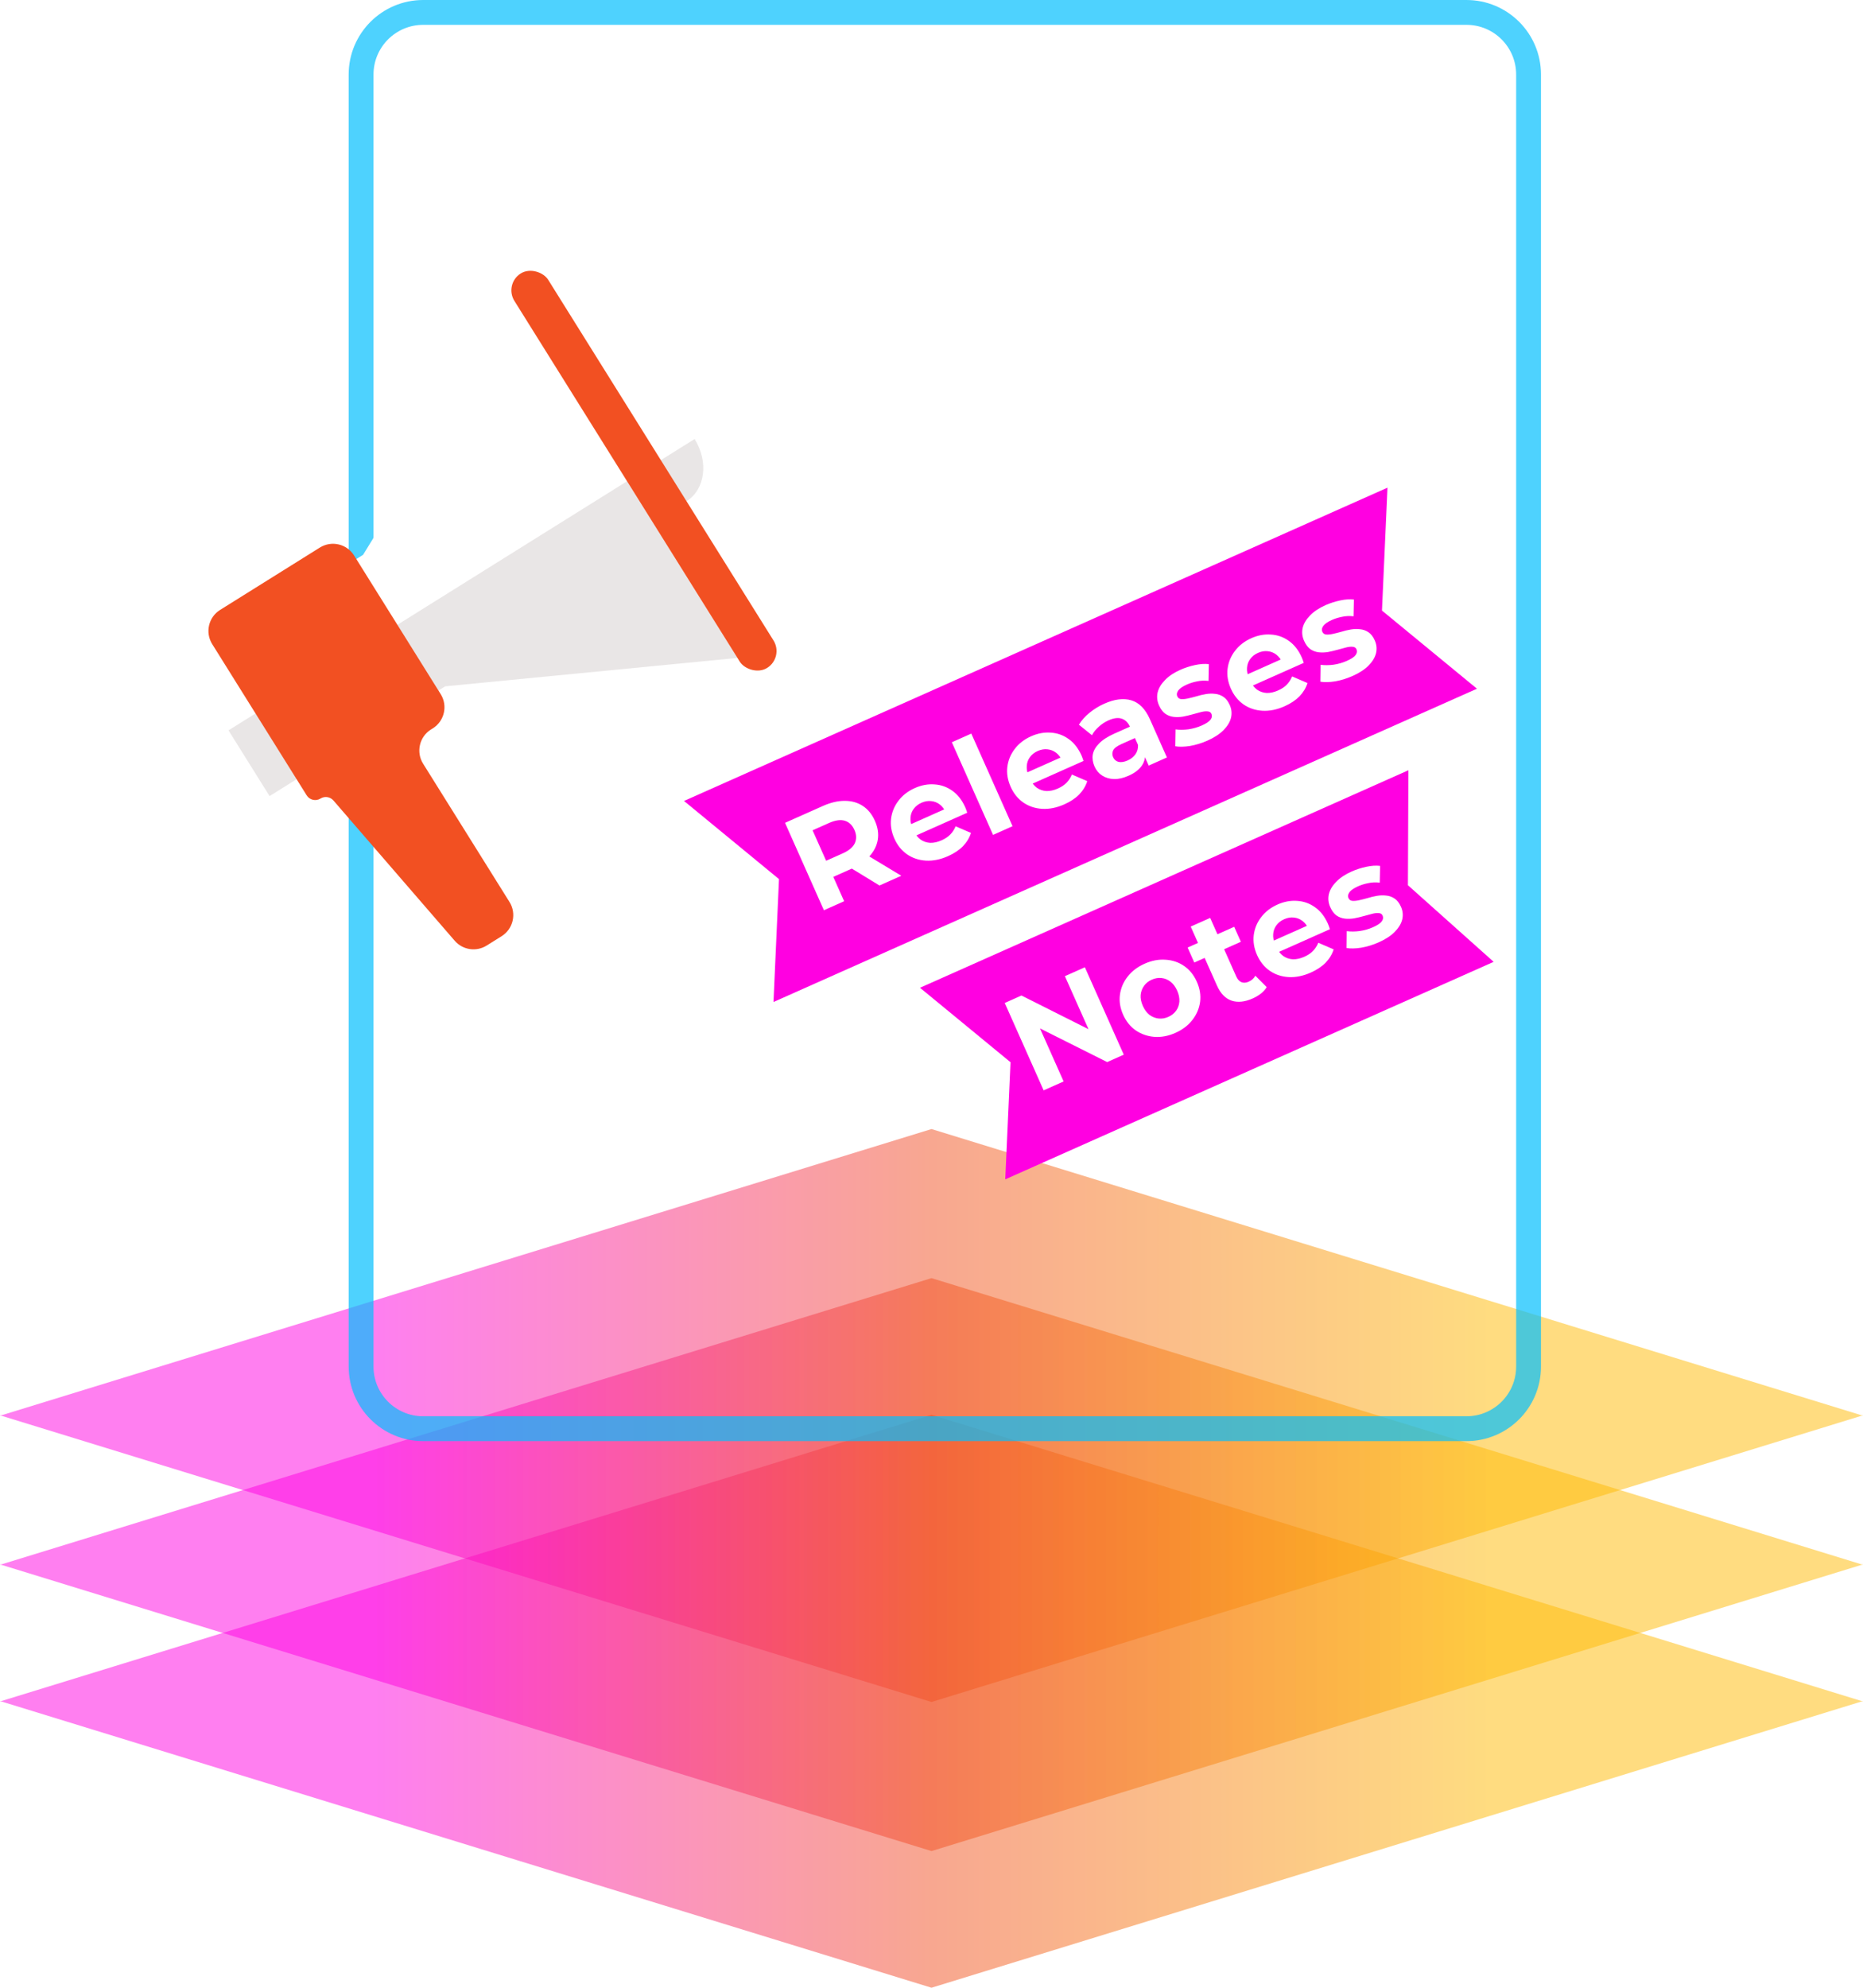 <svg width="150" height="160" viewBox="0 0 150 160" fill="none" xmlns="http://www.w3.org/2000/svg">
<path opacity="0.5" fill-rule="evenodd" clip-rule="evenodd" d="M149.888 113.922L75 90.88L0.112 113.922H0L0.056 113.94L0 113.957H0.112L75 136.999L149.888 113.957H150L149.944 113.94L150 113.922H149.888Z" fill="url(#paint0_linear_786_1357)"/>
<path opacity="0.5" fill-rule="evenodd" clip-rule="evenodd" d="M149.888 125.922L75 102.88L0.112 125.922H0L0.056 125.94L0 125.957H0.112L75 148.999L149.888 125.957H150L149.944 125.94L150 125.922H149.888Z" fill="url(#paint1_linear_786_1357)"/>
<path opacity="0.5" fill-rule="evenodd" clip-rule="evenodd" d="M149.888 136.922L75 113.88L0.112 136.922H0L0.056 136.94L0 136.957H0.112L75 159.999L149.888 136.957H150L149.944 136.94L150 136.922H149.888Z" fill="url(#paint2_linear_786_1357)"/>
<g opacity="0.7">
<path d="M29.073 110L29.073 6C29.073 3.238 31.312 1 34.073 1H118.073C120.835 1 123.073 3.238 123.073 6V110C123.073 112.761 120.835 115 118.073 115H34.073C31.312 115 29.073 112.761 29.073 110Z" stroke="#03BFFE" stroke-width="2"/>
</g>
<g filter="url(#filter0_d_786_1357)">
<path d="M74.073 75.508L113.397 58L113.36 67.255L120.263 73.421L80.939 90.929L81.362 81.502L74.073 75.508Z" fill="#FF00E1"/>
<path d="M84.029 83.766L80.897 76.732L82.244 76.132L88.649 79.349L87.996 79.64L85.741 74.575L87.349 73.859L90.481 80.894L89.144 81.489L82.729 78.276L83.382 77.986L85.637 83.05L84.029 83.766ZM94.643 79.137C94.067 79.394 93.5 79.501 92.944 79.46C92.395 79.415 91.897 79.244 91.451 78.945C91.008 78.636 90.668 78.214 90.429 77.678C90.187 77.135 90.101 76.6 90.171 76.071C90.244 75.532 90.45 75.047 90.788 74.616C91.129 74.175 91.588 73.826 92.164 73.57C92.734 73.316 93.296 73.21 93.853 73.252C94.406 73.286 94.902 73.454 95.342 73.757C95.781 74.059 96.123 74.484 96.368 75.034C96.606 75.57 96.692 76.105 96.626 76.641C96.556 77.169 96.351 77.654 96.009 78.095C95.668 78.536 95.212 78.883 94.643 79.137ZM94.07 77.851C94.331 77.734 94.539 77.57 94.693 77.357C94.847 77.144 94.935 76.9 94.957 76.625C94.976 76.344 94.917 76.049 94.78 75.74C94.64 75.426 94.46 75.184 94.241 75.017C94.022 74.85 93.782 74.752 93.521 74.724C93.259 74.696 92.998 74.74 92.737 74.856C92.475 74.972 92.268 75.137 92.114 75.35C91.96 75.563 91.868 75.809 91.84 76.086C91.817 76.361 91.876 76.656 92.017 76.971C92.154 77.279 92.333 77.52 92.555 77.694C92.781 77.859 93.025 77.955 93.286 77.983C93.547 78.011 93.809 77.967 94.07 77.851ZM100.866 76.366C100.229 76.65 99.662 76.71 99.164 76.546C98.663 76.376 98.269 75.969 97.982 75.326L95.871 70.583L97.438 69.885L99.541 74.608C99.642 74.836 99.782 74.987 99.959 75.06C100.133 75.127 100.324 75.114 100.532 75.022C100.78 74.912 100.961 74.751 101.076 74.539L101.99 75.456C101.88 75.642 101.724 75.816 101.523 75.977C101.326 76.129 101.107 76.259 100.866 76.366ZM96.16 73.477L95.623 72.271L99.371 70.602L99.908 71.808L96.16 73.477ZM105.538 74.286C104.922 74.56 104.326 74.681 103.749 74.649C103.18 74.614 102.675 74.445 102.236 74.143C101.793 73.834 101.453 73.412 101.214 72.876C100.972 72.333 100.883 71.799 100.946 71.273C101.013 70.738 101.211 70.256 101.542 69.828C101.871 69.393 102.309 69.053 102.859 68.808C103.388 68.573 103.914 68.475 104.438 68.515C104.965 68.545 105.446 68.716 105.882 69.028C106.315 69.332 106.661 69.776 106.921 70.359C106.947 70.42 106.975 70.491 107.005 70.575C107.031 70.651 107.055 70.725 107.078 70.795L102.687 72.75L102.28 71.835L105.847 70.247L105.365 70.787C105.24 70.506 105.074 70.286 104.868 70.129C104.661 69.972 104.432 69.882 104.181 69.857C103.926 69.826 103.665 69.87 103.397 69.99C103.129 70.109 102.918 70.275 102.764 70.488C102.613 70.692 102.529 70.926 102.511 71.191C102.489 71.449 102.543 71.722 102.671 72.011L102.778 72.252C102.909 72.546 103.089 72.779 103.318 72.951C103.551 73.112 103.811 73.201 104.099 73.217C104.391 73.224 104.698 73.155 105.019 73.012C105.307 72.884 105.539 72.728 105.715 72.546C105.897 72.36 106.04 72.14 106.143 71.885L107.38 72.418C107.257 72.81 107.043 73.167 106.736 73.488C106.427 73.802 106.027 74.068 105.538 74.286ZM111.014 71.848C110.551 72.054 110.082 72.199 109.605 72.282C109.133 72.356 108.735 72.365 108.413 72.308L108.434 70.95C108.751 70.993 109.099 70.991 109.478 70.942C109.862 70.884 110.218 70.782 110.546 70.636C110.908 70.475 111.143 70.318 111.251 70.165C111.367 70.009 111.39 69.854 111.322 69.7C111.265 69.573 111.163 69.506 111.015 69.499C110.872 69.483 110.695 69.501 110.486 69.555C110.277 69.608 110.048 69.669 109.798 69.74C109.555 69.808 109.305 69.868 109.047 69.918C108.785 69.963 108.532 69.971 108.287 69.944C108.042 69.916 107.816 69.832 107.609 69.692C107.409 69.548 107.24 69.322 107.103 69.014C106.95 68.672 106.913 68.328 106.991 67.98C107.076 67.629 107.273 67.296 107.583 66.982C107.889 66.661 108.304 66.384 108.826 66.151C109.195 65.987 109.588 65.861 110.005 65.771C110.423 65.681 110.794 65.657 111.117 65.698L111.091 67.046C110.761 67.008 110.45 67.022 110.158 67.088C109.87 67.144 109.602 67.227 109.354 67.337C109.006 67.492 108.772 67.653 108.653 67.818C108.534 67.983 108.507 68.14 108.573 68.287C108.633 68.421 108.734 68.496 108.878 68.512C109.029 68.526 109.21 68.509 109.422 68.463C109.634 68.417 109.862 68.359 110.104 68.292C110.351 68.214 110.605 68.153 110.866 68.109C111.127 68.065 111.377 68.058 111.615 68.088C111.857 68.109 112.082 68.19 112.289 68.33C112.493 68.464 112.664 68.685 112.801 68.993C112.95 69.328 112.982 69.671 112.898 70.022C112.81 70.366 112.608 70.697 112.292 71.014C111.982 71.329 111.556 71.607 111.014 71.848Z" fill="white"/>
</g>
<g filter="url(#filter1_d_786_1357)">
<path d="M55.073 60.471L111.713 35.254L111.27 45.146L118.918 51.437L62.278 76.654L62.721 66.762L55.073 60.471Z" fill="#FF00E1"/>
<path d="M66.338 69.267L63.207 62.232L66.251 60.877C66.881 60.596 67.47 60.459 68.018 60.463C68.563 60.462 69.045 60.596 69.463 60.868C69.88 61.139 70.207 61.54 70.443 62.069C70.675 62.592 70.753 63.099 70.675 63.591C70.594 64.077 70.371 64.521 70.005 64.925C69.638 65.329 69.141 65.671 68.511 65.951L66.371 66.904L66.776 65.869L67.966 68.542L66.338 69.267ZM70.81 67.276L67.915 65.506L69.654 64.732L72.569 66.493L70.81 67.276ZM66.857 66.05L65.793 65.608L67.843 64.695C68.346 64.472 68.673 64.197 68.826 63.873C68.975 63.541 68.965 63.185 68.795 62.803C68.622 62.414 68.364 62.168 68.02 62.064C67.677 61.96 67.254 62.02 66.752 62.243L64.702 63.156L65.081 62.06L66.857 66.05ZM76.336 64.912C75.72 65.186 75.124 65.307 74.547 65.275C73.978 65.239 73.473 65.071 73.034 64.769C72.591 64.46 72.251 64.037 72.012 63.502C71.77 62.959 71.681 62.425 71.744 61.899C71.811 61.364 72.01 60.882 72.341 60.453C72.669 60.018 73.107 59.678 73.657 59.434C74.186 59.198 74.712 59.1 75.236 59.14C75.763 59.17 76.245 59.341 76.68 59.653C77.113 59.958 77.459 60.402 77.719 60.985C77.746 61.045 77.774 61.117 77.803 61.2C77.829 61.277 77.853 61.35 77.876 61.42L73.485 63.376L73.078 62.461L76.645 60.873L76.163 61.413C76.038 61.131 75.872 60.912 75.666 60.755C75.459 60.598 75.23 60.507 74.979 60.483C74.724 60.452 74.463 60.496 74.195 60.615C73.927 60.735 73.716 60.901 73.562 61.114C73.412 61.317 73.327 61.551 73.309 61.816C73.287 62.075 73.341 62.348 73.469 62.636L73.576 62.877C73.708 63.172 73.888 63.405 74.116 63.576C74.349 63.738 74.609 63.826 74.897 63.843C75.189 63.849 75.496 63.781 75.817 63.638C76.105 63.509 76.337 63.354 76.513 63.171C76.695 62.986 76.838 62.766 76.941 62.511L78.178 63.044C78.055 63.436 77.841 63.792 77.534 64.113C77.225 64.428 76.825 64.694 76.336 64.912ZM79.957 63.203L76.637 55.747L78.205 55.049L81.525 62.505L79.957 63.203ZM85.698 60.743C85.082 61.018 84.486 61.139 83.909 61.106C83.34 61.071 82.835 60.902 82.396 60.6C81.953 60.292 81.613 59.869 81.374 59.333C81.132 58.791 81.043 58.257 81.106 57.731C81.173 57.195 81.372 56.714 81.703 56.285C82.031 55.85 82.469 55.51 83.019 55.266C83.548 55.03 84.074 54.932 84.598 54.972C85.125 55.002 85.607 55.173 86.042 55.485C86.475 55.79 86.821 56.234 87.081 56.817C87.108 56.877 87.136 56.949 87.165 57.032C87.191 57.109 87.216 57.182 87.239 57.252L82.847 59.207L82.44 58.293L86.007 56.705L85.525 57.244C85.4 56.963 85.234 56.744 85.028 56.587C84.822 56.43 84.593 56.339 84.341 56.315C84.086 56.284 83.825 56.328 83.557 56.447C83.289 56.566 83.078 56.733 82.924 56.946C82.774 57.149 82.689 57.383 82.671 57.648C82.649 57.907 82.703 58.18 82.831 58.468L82.938 58.709C83.07 59.004 83.25 59.237 83.478 59.408C83.711 59.569 83.971 59.658 84.259 59.674C84.551 59.681 84.858 59.612 85.179 59.469C85.468 59.341 85.699 59.186 85.875 59.003C86.057 58.818 86.2 58.597 86.303 58.343L87.54 58.876C87.418 59.268 87.203 59.624 86.896 59.945C86.587 60.26 86.188 60.526 85.698 60.743ZM92.488 57.624L92.018 56.569L91.815 56.383L90.974 54.493C90.825 54.158 90.604 53.943 90.313 53.848C90.029 53.75 89.675 53.795 89.253 53.983C88.965 54.111 88.701 54.285 88.462 54.504C88.226 54.713 88.045 54.938 87.919 55.179L86.869 54.334C87.071 53.995 87.355 53.676 87.719 53.377C88.084 53.079 88.481 52.834 88.91 52.643C89.734 52.276 90.46 52.185 91.088 52.371C91.717 52.557 92.215 53.062 92.582 53.886L93.955 56.971L92.488 57.624ZM90.876 58.438C90.454 58.626 90.061 58.717 89.697 58.71C89.329 58.697 89.01 58.602 88.739 58.426C88.468 58.25 88.264 58.008 88.127 57.7C87.984 57.378 87.935 57.062 87.982 56.752C88.035 56.44 88.203 56.14 88.485 55.854C88.764 55.561 89.178 55.293 89.728 55.048L91.165 54.408L91.572 55.323L90.306 55.887C89.937 56.051 89.709 56.224 89.623 56.407C89.542 56.588 89.542 56.768 89.623 56.949C89.712 57.15 89.861 57.277 90.069 57.329C90.28 57.371 90.523 57.331 90.798 57.209C91.059 57.092 91.267 56.928 91.421 56.715C91.572 56.495 91.641 56.243 91.627 55.961L92.19 56.577C92.231 56.976 92.142 57.333 91.921 57.648C91.7 57.963 91.352 58.227 90.876 58.438ZM97.229 55.61C96.766 55.816 96.297 55.96 95.821 56.044C95.348 56.118 94.95 56.127 94.628 56.069L94.649 54.711C94.966 54.755 95.314 54.752 95.694 54.704C96.077 54.645 96.433 54.543 96.761 54.397C97.123 54.236 97.358 54.079 97.467 53.926C97.582 53.771 97.605 53.616 97.537 53.462C97.48 53.334 97.378 53.268 97.231 53.261C97.087 53.245 96.91 53.263 96.701 53.316C96.492 53.369 96.263 53.431 96.013 53.502C95.77 53.57 95.52 53.629 95.262 53.68C95 53.724 94.747 53.732 94.502 53.705C94.257 53.678 94.031 53.594 93.824 53.453C93.624 53.309 93.455 53.084 93.318 52.776C93.166 52.434 93.129 52.089 93.207 51.741C93.291 51.391 93.488 51.058 93.798 50.743C94.104 50.422 94.519 50.145 95.041 49.913C95.41 49.749 95.803 49.622 96.221 49.532C96.638 49.443 97.009 49.418 97.332 49.459L97.306 50.807C96.976 50.769 96.665 50.783 96.373 50.849C96.085 50.905 95.817 50.988 95.569 51.099C95.221 51.254 94.987 51.414 94.868 51.579C94.749 51.745 94.723 51.901 94.788 52.048C94.848 52.182 94.95 52.258 95.093 52.274C95.244 52.287 95.425 52.271 95.637 52.224C95.849 52.178 96.077 52.121 96.319 52.053C96.566 51.975 96.82 51.915 97.081 51.871C97.342 51.827 97.592 51.82 97.83 51.85C98.072 51.871 98.297 51.951 98.504 52.092C98.708 52.226 98.879 52.447 99.016 52.755C99.165 53.09 99.197 53.433 99.113 53.784C99.025 54.128 98.823 54.458 98.507 54.776C98.197 55.09 97.771 55.368 97.229 55.61ZM103.431 52.848C102.815 53.123 102.219 53.244 101.642 53.211C101.073 53.176 100.568 53.007 100.129 52.705C99.686 52.396 99.346 51.974 99.107 51.438C98.865 50.895 98.776 50.361 98.839 49.836C98.906 49.3 99.105 48.818 99.436 48.39C99.764 47.955 100.202 47.615 100.752 47.37C101.281 47.135 101.807 47.037 102.331 47.077C102.858 47.107 103.34 47.278 103.775 47.59C104.208 47.895 104.554 48.339 104.814 48.921C104.841 48.982 104.869 49.053 104.898 49.137C104.924 49.214 104.948 49.287 104.972 49.357L100.58 51.312L100.173 50.398L103.74 48.809L103.258 49.349C103.133 49.068 102.967 48.849 102.761 48.691C102.554 48.535 102.325 48.444 102.074 48.419C101.819 48.388 101.558 48.432 101.29 48.552C101.022 48.671 100.811 48.837 100.657 49.05C100.507 49.254 100.422 49.488 100.404 49.753C100.382 50.011 100.436 50.285 100.564 50.573L100.671 50.814C100.803 51.109 100.983 51.342 101.211 51.513C101.444 51.674 101.704 51.763 101.992 51.779C102.284 51.786 102.591 51.717 102.912 51.574C103.2 51.446 103.432 51.291 103.608 51.108C103.79 50.922 103.933 50.702 104.036 50.448L105.273 50.981C105.15 51.372 104.936 51.729 104.629 52.05C104.32 52.364 103.92 52.63 103.431 52.848ZM108.907 50.41C108.444 50.616 107.975 50.761 107.499 50.845C107.026 50.919 106.628 50.927 106.306 50.87L106.327 49.512C106.644 49.556 106.992 49.553 107.372 49.505C107.755 49.446 108.111 49.344 108.439 49.198C108.801 49.037 109.036 48.88 109.145 48.727C109.26 48.571 109.283 48.416 109.215 48.262C109.158 48.135 109.056 48.068 108.909 48.062C108.765 48.045 108.588 48.064 108.379 48.117C108.17 48.17 107.941 48.232 107.691 48.303C107.449 48.37 107.198 48.43 106.94 48.481C106.678 48.525 106.425 48.533 106.18 48.506C105.935 48.478 105.709 48.394 105.502 48.254C105.302 48.11 105.133 47.884 104.996 47.576C104.844 47.234 104.807 46.89 104.885 46.542C104.969 46.191 105.166 45.859 105.476 45.544C105.782 45.223 106.197 44.946 106.719 44.714C107.088 44.549 107.481 44.423 107.899 44.333C108.316 44.243 108.687 44.219 109.01 44.26L108.984 45.608C108.654 45.57 108.343 45.584 108.051 45.65C107.763 45.706 107.495 45.789 107.247 45.899C106.899 46.054 106.665 46.215 106.546 46.38C106.427 46.545 106.401 46.702 106.466 46.849C106.526 46.983 106.628 47.058 106.771 47.075C106.922 47.088 107.103 47.071 107.315 47.025C107.527 46.979 107.755 46.922 107.997 46.854C108.244 46.776 108.498 46.715 108.759 46.671C109.02 46.627 109.27 46.62 109.508 46.651C109.75 46.671 109.975 46.752 110.182 46.892C110.386 47.026 110.557 47.247 110.694 47.556C110.843 47.891 110.875 48.233 110.791 48.584C110.703 48.928 110.501 49.259 110.185 49.576C109.875 49.891 109.449 50.169 108.907 50.41Z" fill="white"/>
</g>
<g filter="url(#filter2_d_786_1357)">
<path d="M36.066 57.624C34.456 56.594 32.988 58.728 34.186 60.359V60.359C34.81 61.209 35.879 61.354 36.533 60.677V60.677C37.332 59.851 37.091 58.28 36.066 57.624V57.624Z" fill="white"/>
<path fill-rule="evenodd" clip-rule="evenodd" d="M55.955 31.383C55.946 31.368 55.937 31.353 55.928 31.338C54.786 29.511 52.643 28.791 51.141 29.73C49.639 30.668 49.347 32.909 50.488 34.736L55.927 31.337L55.955 31.383ZM55.314 36.319L55.235 36.369C55.248 36.361 55.261 36.353 55.275 36.344C55.288 36.336 55.301 36.328 55.314 36.319Z" fill="white"/>
<path fill-rule="evenodd" clip-rule="evenodd" d="M51.172 29.71L51.111 29.749C51.121 29.743 51.131 29.736 51.141 29.73C51.152 29.723 51.162 29.717 51.172 29.71ZM55.928 31.338L50.489 34.736L50.472 34.71C50.478 34.719 50.483 34.728 50.489 34.736C51.63 36.563 53.773 37.283 55.275 36.344C56.777 35.406 57.069 33.164 55.928 31.338Z" fill="#E9E6E6"/>
<path d="M15.091 49.497L29.233 40.66L41.602 20.515L50.488 34.736L18.398 54.788L15.091 49.497Z" fill="white"/>
<path d="M21.705 60.08L35.846 51.244L59.375 48.958L50.488 34.736L18.398 54.788L21.705 60.08Z" fill="#E9E6E6"/>
<path fill-rule="evenodd" clip-rule="evenodd" d="M28.509 40.712C27.923 39.775 26.689 39.49 25.753 40.075L17.723 45.093C16.786 45.678 16.501 46.912 17.087 47.849L24.692 60.019C24.928 60.398 25.427 60.513 25.806 60.277V60.277C26.144 60.066 26.585 60.132 26.846 60.434L36.61 71.723C37.255 72.468 38.346 72.633 39.182 72.111L40.385 71.359C41.322 70.773 41.607 69.54 41.022 68.603L34.067 57.473C33.481 56.536 33.766 55.302 34.703 54.717L34.846 54.628C35.783 54.042 36.068 52.809 35.482 51.872L28.509 40.712Z" fill="#F25022"/>
<rect x="40.568" y="18.861" width="3.207" height="37.44" rx="1.603" transform="rotate(-32 40.568 18.861)" fill="#F25022"/>
<path d="M60.127 25.955L64.718 17.567L68.285 20.857L60.127 25.955Z" fill="white"/>
<path d="M55.476 22.742L55.134 12.199L59.442 13.366L55.476 22.742Z" fill="white"/>
<path d="M64.282 36.834L73.608 41.764L74.447 37.38L64.282 36.834Z" fill="white"/>
<path d="M62.319 41.145L68.922 50.133L71.768 47.188L62.319 41.145Z" fill="white"/>
<path d="M50.328 21.956L45.144 12.081L49.038 10.814L50.328 21.956Z" fill="white"/>
<path d="M63.02 30.585L72.571 30.135L71.179 25.487L63.02 30.585Z" fill="white"/>
</g>
<defs>
<filter id="filter0_d_786_1357" x="70.073" y="58" width="54.19" height="40.929" filterUnits="userSpaceOnUse" color-interpolation-filters="sRGB">
<feFlood flood-opacity="0" result="BackgroundImageFix"/>
<feColorMatrix in="SourceAlpha" type="matrix" values="0 0 0 0 0 0 0 0 0 0 0 0 0 0 0 0 0 0 127 0" result="hardAlpha"/>
<feOffset dy="4"/>
<feGaussianBlur stdDeviation="2"/>
<feComposite in2="hardAlpha" operator="out"/>
<feColorMatrix type="matrix" values="0 0 0 0 0 0 0 0 0 0 0 0 0 0 0 0 0 0 0.25 0"/>
<feBlend mode="normal" in2="BackgroundImageFix" result="effect1_dropShadow_786_1357"/>
<feBlend mode="normal" in="SourceGraphic" in2="effect1_dropShadow_786_1357" result="shape"/>
</filter>
<filter id="filter1_d_786_1357" x="51.073" y="35.254" width="71.845" height="49.401" filterUnits="userSpaceOnUse" color-interpolation-filters="sRGB">
<feFlood flood-opacity="0" result="BackgroundImageFix"/>
<feColorMatrix in="SourceAlpha" type="matrix" values="0 0 0 0 0 0 0 0 0 0 0 0 0 0 0 0 0 0 127 0" result="hardAlpha"/>
<feOffset dy="4"/>
<feGaussianBlur stdDeviation="2"/>
<feComposite in2="hardAlpha" operator="out"/>
<feColorMatrix type="matrix" values="0 0 0 0 0 0 0 0 0 0 0 0 0 0 0 0 0 0 0.25 0"/>
<feBlend mode="normal" in2="BackgroundImageFix" result="effect1_dropShadow_786_1357"/>
<feBlend mode="normal" in="SourceGraphic" in2="effect1_dropShadow_786_1357" result="shape"/>
</filter>
<filter id="filter2_d_786_1357" x="11.091" y="10.814" width="67.356" height="69.601" filterUnits="userSpaceOnUse" color-interpolation-filters="sRGB">
<feFlood flood-opacity="0" result="BackgroundImageFix"/>
<feColorMatrix in="SourceAlpha" type="matrix" values="0 0 0 0 0 0 0 0 0 0 0 0 0 0 0 0 0 0 127 0" result="hardAlpha"/>
<feOffset dy="4"/>
<feGaussianBlur stdDeviation="2"/>
<feComposite in2="hardAlpha" operator="out"/>
<feColorMatrix type="matrix" values="0 0 0 0 0 0 0 0 0 0 0 0 0 0 0 0 0 0 0.25 0"/>
<feBlend mode="normal" in2="BackgroundImageFix" result="effect1_dropShadow_786_1357"/>
<feBlend mode="normal" in="SourceGraphic" in2="effect1_dropShadow_786_1357" result="shape"/>
</filter>
<linearGradient id="paint0_linear_786_1357" x1="10.345" y1="111.157" x2="139.655" y2="111.157" gradientUnits="userSpaceOnUse">
<stop offset="0.155" stop-color="#FF00E1"/>
<stop offset="0.5" stop-color="#F25022"/>
<stop offset="0.845" stop-color="#FFB902"/>
</linearGradient>
<linearGradient id="paint1_linear_786_1357" x1="10.345" y1="123.157" x2="139.655" y2="123.157" gradientUnits="userSpaceOnUse">
<stop offset="0.155" stop-color="#FF00E1"/>
<stop offset="0.5" stop-color="#F25022"/>
<stop offset="0.845" stop-color="#FFB902"/>
</linearGradient>
<linearGradient id="paint2_linear_786_1357" x1="10.345" y1="134.157" x2="139.655" y2="134.157" gradientUnits="userSpaceOnUse">
<stop offset="0.155" stop-color="#FF00E1"/>
<stop offset="0.5" stop-color="#F25022"/>
<stop offset="0.845" stop-color="#FFB902"/>
</linearGradient>
</defs>
</svg>
